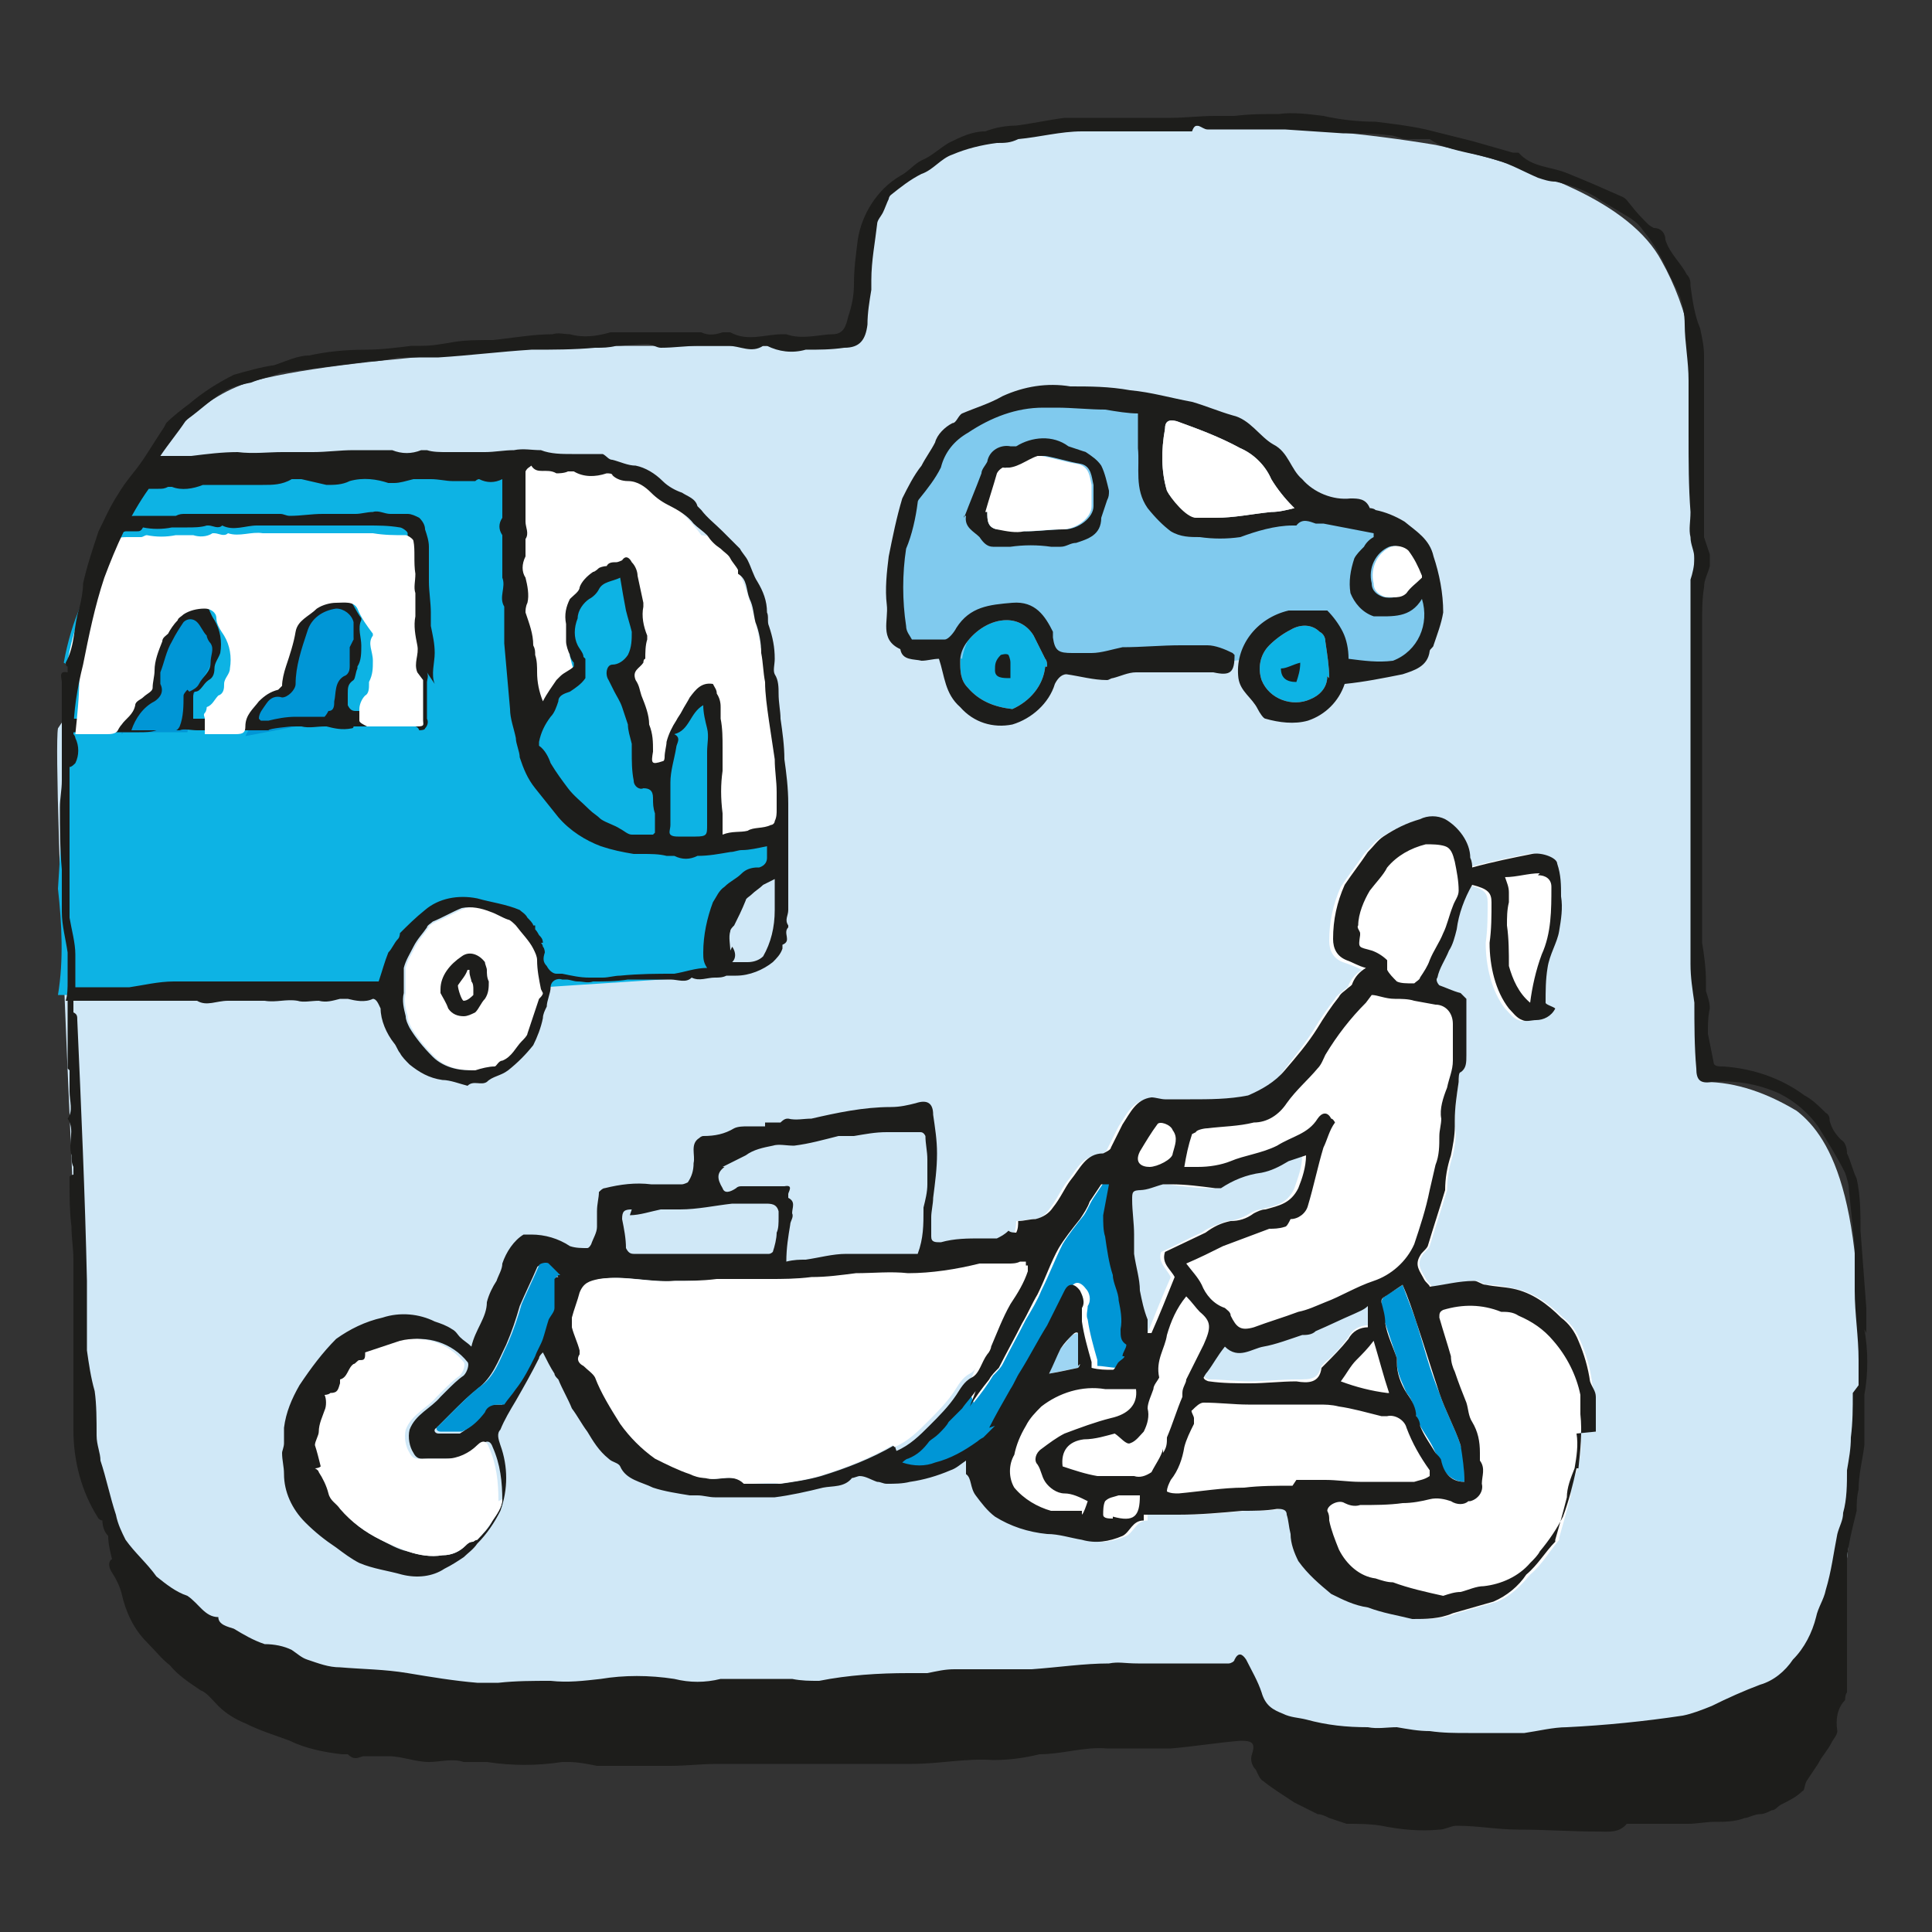 <?xml version="1.0" encoding="UTF-8"?>
<svg id="Ebene_1" xmlns="http://www.w3.org/2000/svg" version="1.1" viewBox="0 0 100 100">
  <rect x="0" y="0" width="100" height="100" fill="#333333" stroke="none"/>
  <!-- Generator: Adobe Illustrator 29.3.1, SVG Export Plug-In . SVG Version: 2.1.0 Build 151)  -->
  <defs>
    <style>
      .st0 {
        fill: #80caee;
      }

      .st1 {
        fill: #1d1d1b;
      }

      .st2 {
        fill: #0096d6;
      }

      .st3 {
        fill: #fff;
      }

      .st4 {
        fill: #0db3e4;
      }

      .st5 {
        fill: #9ed5f3;
      }

      .st6 {
        fill: #d0e8f7;
      }
    </style>
  </defs>
  <g id="Gruppe_235">
    <path id="Pfad_362" class="st6" d="M3.2,37.4c.3-1.8,1.6-8.2,1.6-8.2,0,0,3-8.1,8.4-9.5s18.1-1.8,18.1-1.8h11.7l1.6-.6v-4s.2-5.3,7.8-6.2c7.3-.9,14.7-.8,21.9.4,5.2,1.1,10.1,3,11.7,6,1.4,2.5,2,5.4,1.7,8.3,0,3.9,0,9.1,0,9.1v17.9l.5,7.2c1.7,0,3.3.6,4.8,1.5,1.8,1.4,3.8,4.8,3.1,16.8s-1.9,16.4-5.4,17-21.9,1-25.1-1.9-42.8,1.3-49.6-1.2c-6.7-2.6-11.3-8.8-11.6-13.8s-1.7-35-1.4-36.7"/>
    <path id="Pfad_363" class="st3" d="M28,51.7c-.2.6-.4,1.2-.6,1.8,0,.1-.2.3-.3.4-.3.3-.5.8-1,1-.2,0-.3.3-.4.3-.3,0-.7.1-1,.2-.4,0-.7,0-1.1-.1-.4-.1-.8-.3-1.1-.6-.5-.5-.9-1-1.2-1.5-.1-.2-.2-.4-.2-.6-.1-.4-.2-.8-.1-1.2,0-.4,0-.8,0-1.3.1-.4.3-.7.5-1.1.2-.4.5-.7.7-1,0-.1.2-.2.4-.3.5-.2,1-.5,1.5-.7.5-.1,1,0,1.5.2.3.1.6.3,1,.4.1,0,.3.2.4.3.3.4.7.8.9,1.2.1.2.2.4.2.6,0,.5.1,1,.2,1.5,0,.1-.1.2-.2.3"/>
    <path id="Pfad_364" class="st5" d="M21.3,27.3l-8.6.2h-6.8c-.3,1.1-.6,2-.8,3,0,.4-.4.7-.8.8-.4.9-.7,1.9-.9,3,.4.2.6.6.6,1,0,.9-.1,1.9-.2,2.8h.4s18.5-.2,18.5-.2l-1.2-10.5h0Z"/>
    <path id="Pfad_365" class="st4" d="M40.5,44.3c-.6-.4.7-11.2-3.5-15.5s-5.4-4.6-5.4-4.6l-20,.7-4.8-.2c-.6,1.9-1.3,3.9-1.8,5.8-.1.4-.4.7-.8.8-.4.9-.7,1.9-.9,3,.4.2.6.6.6,1-.3,3.6-.7,7.2-.9,10.7.2,1.8.3,3.7,0,5.5h17.2s.2-3.2,2.4-4.1,2.7-.8,4.1,0,1.4,3.7,1.4,3.7l9.2-.6-.4-2.2c.4-.7.8-1.4,1.2-2,.5-.6,2.6-1.1,2-1.5l.2-.4h0Z"/>
    <path id="Pfad_366" class="st3" d="M26.5,24.2l.4,12.3,1,.7,1.8-2.5c-.3-.9-.4-1.9-.3-2.9.4-1.2,2.6-2.4,2.6-2.4l.6,2.1.3,1.9-.9,1.3,1.3,5.2.9.4.7-2.6,1.8-1.8.4,7.6,3.3-.7s-.5-15-4.1-15.1c-1.6-2.2-4.1-3.5-6.8-3.6h-3.1c0,0,0,0,0,0Z"/>
    <path id="Pfad_367" class="st2" d="M6.4,37.9l1.6-2.5s0-3.7.9-3.6c.6,0,1.2,0,1.8-.1l.6,2-1.3,2.3-.3,1.9h-3.4c0,0,0,.1,0,.1Z"/>
    <path id="Pfad_368" class="st2" d="M12.7,38.1l1-1.9.7-.6.7-2.1s1.6-2.4,2.3-2.3,1,1.2,1,1.2l-.7,4.7-.8.2-4.2.8h0Z"/>
    <path id="Pfad_369" class="st1" d="M22.5,35.4c-.2-.5,0-1.1,0-1.6,0-.5-.1-.9-.2-1.4,0-.2,0-.5,0-.7,0-.5-.1-1.1-.1-1.6s0-1,0-1.5,0-.2,0-.3c0-.3-.1-.6-.2-.9,0-.2-.1-.4-.3-.6-.2-.1-.4-.2-.6-.2-.3,0-.6,0-.9,0-.3,0-.6-.2-.9-.1-.3,0-.6.1-.9.1-.6,0-1.1,0-1.7,0s-1.1.1-1.7.1c-.2,0-.3-.1-.5-.1-.6,0-1.2,0-1.8,0s-1.1,0-1.7,0h-1.4c-.2,0-.3,0-.5.1-.1,0-.2,0-.3,0-.2,0-.4,0-.6,0-.3,0-.7,0-1,0-.3,0-.7,0-1,.1-.1,0-.2,0-.3,0,0,.3-.1.5-.2.8.3,0,.5,0,.8-.1.2,0,.4,0,.6,0,.1,0,.2,0,.3-.2.5.1,1,.1,1.5,0,.3,0,.6,0,.8,0,.3,0,.7,0,1-.1h.1c.2,0,.5.2.7,0,.6.3,1.2,0,1.8,0,.5,0,1,0,1.5,0,.8,0,1.6,0,2.4,0,.4,0,.7,0,1.1,0h.7c.6,0,1.1,0,1.7.1.1,0,.4.2.4.3,0,.6,0,1.2.1,1.7,0,.3,0,.6,0,1,0,.4.1.8,0,1.2,0,.5,0,1,.1,1.5.2.5-.1,1,0,1.4,0,.7,0,1.4,0,2.1,0,.2,0,.4-.3.3-.4,0-.7,0-1.1,0-.1,0-.3,0-.4,0-.4,0-.8,0-1.1,0-.2,0-.3-.1-.4-.3,0-.2,0-.4,0-.6,0-.3,0-.5.3-.7.1-.1.1-.4.2-.6,0,0,0-.1,0-.1.2-.3.2-.7.2-1.1,0-.4-.2-.9,0-1.3,0,0,0,0,0-.1-.3-.4-.5-.9-.8-1.3-.3-.5-.7-.4-1.1-.3-.4,0-.7,0-1,.3-.4.3-.9.6-1.1,1.2-.1.6-.3,1.2-.5,1.8-.1.3-.1.7-.2,1,0,0-.1.2-.2.2-.4,0-.8.3-1,.6-.3.4-.8.7-.7,1.3,0,.3-.2.4-.5.4h-1.1c-.2,0-.4,0-.5,0,0-.3,0-.6,0-.8,0-.1,0-.2,0-.3,0-.1,0-.3.1-.3.3,0,.4-.4.7-.6.2-.1.3-.3.3-.6,0-.3.2-.5.3-.8.1-.6,0-1.2-.3-1.7-.2-.3-.3-.6-.4-.9,0-.3-.3-.4-.6-.5-.4,0-.8,0-1.1.3-.1,0-.3.2-.3.3-.2.2-.3.5-.5.7-.1.1-.2.3-.3.4-.2.5-.4,1-.4,1.5,0,.3,0,.6-.1.9,0,.2-.3.3-.5.5s-.4.3-.4.4c-.1.4-.5.6-.7,1,0,.1-.1.2-.2.3-.2.2-.4.2-.6.2-.4,0-.8,0-1.2,0h-.4v.7c.3,0,.6,0,.9,0,.2,0,.5,0,.7,0,.4,0,.8,0,1.2,0,0,0,.2,0,.2,0,.3,0,.5,0,.8,0,.3,0,.6,0,.9-.1.1,0,.3,0,.5,0,.2,0,.5,0,.7,0,.2-.1.6,0,.9,0h1c.2,0,.4,0,.6,0h2.1c0-.1,1.2-.2,1.2-.2,0,0,.1,0,.2,0s.2,0,.3,0c.4.1.8,0,1.2,0h.1c.4.1.8.2,1.3.1,0,0,.1,0,.1-.1.2,0,.4,0,.5,0,.4,0,.7,0,1.1,0,.3,0,.7,0,1.1,0,.3,0,.6-.1.7.2,0,0,.3,0,.3-.1.1-.1.2-.3.1-.5,0-.6,0-1.3,0-1.9,0-.1.1-.3,0-.5M9.7,35.7s-.2.2-.2.3c0,.5,0,1.1-.2,1.6,0,0-.1.2-.2.2-.8,0-1.5,0-2.3,0,.2-.6.6-1.2,1.2-1.5.3-.2.5-.5.3-.9,0-.2,0-.4,0-.6.2-.5.3-1.1.6-1.6.2-.4.4-.7.6-1,.2-.2.5-.2.7,0,.2.2.3.5.5.7,0,.1.1.3.2.4.2.3,0,.6,0,1,0,.5-.4.7-.6,1.1-.1.2-.3.3-.5.4M18.1,33.5c0,.3,0,.6,0,.9,0,.2,0,.5-.3.6-.5.3-.4.9-.5,1.3,0,.2,0,.5-.3.5,0,0-.1.2-.2.3,0,0,0,0,0,0-.5,0-1,0-1.5,0s-1,.1-1.4.2h-.4s-.1-.1-.1-.1c0-.3.2-.5.4-.8.2-.3.5-.4.8-.3.3,0,.7-.4.7-.7,0-.9.3-1.8.6-2.7.2-.7.8-1.1,1.5-1.2.4,0,.8.3.9.7,0,.3,0,.6,0,.9"/>
    <path id="Pfad_370" class="st1" d="M22.8,51.2c0-.7.5-1.3,1.1-1.7.4-.3.9-.1,1.2.3,0,.1.1.3.1.4,0,.2,0,.4.1.6,0,.3,0,.6-.2.9-.2.2-.3.5-.5.7-.2.1-.4.2-.6.2-.3,0-.6-.1-.8-.4-.1-.3-.3-.6-.4-.8M24.3,50.2h-.1c-.1.3-.3.5-.5.8,0,.2.2.8.3.8.2,0,.4-.2.5-.3,0,0,0-.2,0-.3,0-.1,0-.3-.1-.4,0-.1-.1-.3-.1-.5"/>
    <path id="Pfad_371" class="st3" d="M21.6,34.8c-.2-.5.1-.9,0-1.4-.1-.5-.2-1-.1-1.5,0-.4,0-.8,0-1.2-.1-.3,0-.6,0-1-.1-.6,0-1.2-.1-1.7,0-.1-.3-.3-.4-.3-.6,0-1.1,0-1.7-.1h-.7c-.4,0-.7,0-1.1,0-.8,0-1.6,0-2.4,0-.5,0-1,0-1.5,0-.6-.1-1.2.2-1.8,0-.2.2-.5,0-.7,0h-.1c-.3.2-.7.2-1,.1-.3,0-.6,0-.9,0-.5.1-1,.1-1.5,0-.1,0-.2.1-.3.1-.2,0-.4,0-.6,0-.3,0-.5,0-.8.1-.3.8-.5,1.6-.7,2.5-.1.4-.4.7-.8.8-.4.9-.7,1.9-.9,3,.4.2.6.6.6,1,0,.9-.1,1.8-.2,2.8h.4c.4,0,.8,0,1.2,0,.2,0,.5,0,.6-.2,0,0,.1-.2.2-.3.2-.3.6-.5.7-1,0-.2.3-.3.4-.4.2-.2.5-.3.5-.5,0-.3.1-.6.1-.9,0-.5.2-1,.4-1.5,0-.2.2-.3.3-.4.1-.2.3-.5.5-.7,0-.1.2-.2.3-.3.3-.2.7-.3,1.1-.3.3,0,.6.2.6.5,0,.3.2.6.4.9.3.5.4,1.1.3,1.7,0,.3-.3.5-.3.8,0,.2,0,.5-.3.6-.2.2-.3.5-.6.6,0,0,0,.2-.1.3s0,.2,0,.3c0,.3,0,.5,0,.8.2,0,.4,0,.5,0h1.1c.4,0,.5-.1.5-.4,0-.6.4-.9.7-1.3.3-.3.6-.5,1-.6,0,0,.1-.1.2-.2,0-.3.1-.7.2-1,.2-.6.4-1.2.5-1.8.1-.6.7-.8,1.1-1.2.3-.2.7-.3,1-.3.4,0,.9-.1,1.1.3.2.5.5.9.8,1.3,0,0,0,0,0,.1-.3.4,0,.8,0,1.3,0,.4,0,.7-.2,1.1,0,0,0,0,0,.1,0,.2,0,.5-.2.6-.2.2-.3.5-.3.7,0,.2,0,.4,0,.6,0,.1.2.2.4.3.4,0,.8,0,1.1,0,.1,0,.3,0,.4,0,.4,0,.7,0,1.1,0,.4,0,.3-.1.3-.3,0-.7,0-1.4,0-2.1"/>
    <path id="Pfad_372" class="st4" d="M68.8,35.1c0-.6-.1-1.2-.2-1.9,0-.2-.1-.4-.3-.5-.4-.4-1-.4-1.5-.1-.4.2-.8.5-1.1.8-.5.5-.6,1.2-.4,1.8.4,1,1.6,1.4,2.5,1,.5-.2.9-.6.9-1.2"/>
    <path id="Pfad_373" class="st4" d="M54.2,34.5c0-.1,0-.3-.1-.4-.2-.4-.4-.8-.6-1.2-.3-.5-.8-.8-1.4-.8-.8,0-1.6.5-2.1,1.2-.2.3-.3.6-.3.9,0,.5,0,1,.4,1.4.6.7,1.4,1,2.3,1.1.9-.4,1.6-1.2,1.7-2.2"/>
    <path id="Pfad_374" class="st0" d="M59.6,21.6s-5.7-2.5-8.5-.5c-2,1.7-3.5,3.8-4.5,6.2v5.8l3.2,1s.3-2.4,2.4-2.1,3.1,2.9,3.1,2.9c0,0,10.3-.7,9.5-.9s.9-1.6,2.6-1.7,2.2,2.4,2.2,2.4c1.2.3,2.5.2,3.7-.2,1.5-1.6,1.6-4.1.3-5.9-1.2-1.2-2.7-2-4.4-2.3h-1.8c0-.1-3.3,1.4-4.9.9s-1.9-.6-2.2-2-.7-3.7-.7-3.7"/>
    <path id="Pfad_375" class="st1" d="M73.5,29.8c-.2-.5-.4-.9-.7-1.3-.2-.2-.6-.3-.9-.2-.7.3-1.1,1.1-.9,1.9,0,.4.3.6.6.7.4.1.8,0,1.1-.2.2-.3.5-.5.8-.8M68.8,35.1c0-.6-.1-1.2-.2-1.9,0-.2-.1-.4-.3-.5-.4-.4-1-.4-1.5-.1-.4.2-.8.5-1.1.8-.5.5-.6,1.2-.4,1.8.4,1,1.6,1.4,2.5,1,.5-.2.9-.6.9-1.2M54.2,34.5c0-.1,0-.3-.1-.4-.2-.4-.4-.8-.6-1.2-.3-.5-.8-.8-1.4-.8-.8,0-1.6.5-2.1,1.2-.2.3-.3.6-.3.9,0,.5,0,1,.4,1.4.6.7,1.4,1,2.3,1.1.9-.4,1.6-1.2,1.7-2.2M66.9,26.2c-.4-.4-.8-.9-1.1-1.4-.3-.7-.9-1.3-1.6-1.6-1.1-.6-2.2-1-3.3-1.4-.4-.1-.6,0-.6.4-.2,1.1-.2,2.2.1,3.2.2.4,1,1.3,1.5,1.4.3,0,.7,0,1,0,1,0,1.9-.2,2.9-.3.4,0,.8-.1,1.2-.2M63.9,33.9c0,.9-.2,1.1-1.1.9-.7,0-1.4,0-2.1,0-.6,0-1.2,0-1.9,0-.4,0-.8.2-1.2.3-.1,0-.2.1-.3.1-.7,0-1.4-.2-2.1-.3-.3,0-.5.3-.6.5-.3,1-1.2,1.8-2.2,2.1-1,.2-2-.1-2.7-.9-.8-.7-.8-1.6-1.1-2.5-.3,0-.6.1-.9.1-.4-.1-1,0-1.1-.6-1.1-.5-.6-1.5-.7-2.3-.1-.8,0-1.7.1-2.5.2-1,.4-2,.7-3,.3-.6.6-1.2,1-1.7.2-.4.5-.8.7-1.2.1-.4.5-.8.9-1,.2,0,.3-.4.5-.5.7-.3,1.4-.5,2.1-.9,1.1-.5,2.3-.7,3.5-.5,1,0,2,0,3.1.2,1.1.1,2.1.4,3.2.6.7.2,1.4.5,2.1.7.9.2,1.4,1.1,2.1,1.5.8.4.9,1.3,1.5,1.8.6.7,1.6,1.1,2.5,1,.4,0,.8,0,1,.5,0,0,.2,0,.3.1.5.1,1,.3,1.5.6.6.5,1.3.9,1.5,1.8.3.9.5,1.9.5,2.9-.1.6-.3,1.1-.5,1.7,0,.1-.2.2-.2.3-.1.8-.8,1-1.4,1.2-1,.2-2,.4-3,.5-.3.9-1,1.6-1.9,1.9-.7.2-1.5.1-2.2-.1-.1,0-.3-.3-.4-.5-.3-.6-.9-.9-1-1.6-.2-1.6.9-3.1,2.6-3.5.6,0,1.3,0,1.9,0,0,0,0,0,.1,0,.3.3.6.7.8,1.1.2.4.3.9.3,1.4.8.1,1.5.2,2.3.1,1.3-.5,1.9-1.9,1.5-3.2-.6,1-1.5.9-2.5.9-.6-.2-1-.7-1.2-1.2-.1-.6,0-1.2.2-1.8.1-.2.3-.4.5-.6.1-.2.3-.4.5-.5v-.2l-2.6-.5c-.1,0-.3,0-.4,0-.3-.1-.7-.3-1,.1,0,0-.1,0-.2,0-.9,0-1.9.3-2.7.6-.7.1-1.4.1-2.1,0-.5,0-1,0-1.5-.3-.4-.3-.8-.7-1.2-1.2-.7-1-.4-2.1-.5-3.1,0-.6,0-1.3,0-1.8-.5,0-1.1-.1-1.7-.2-.8,0-1.7-.1-2.5-.1-.2,0-.5,0-.7,0-1.4,0-2.7.5-3.9,1.3-.7.4-1.2,1-1.4,1.8-.3.6-.7,1.1-1.1,1.6,0,0-.1.1-.1.2-.1.8-.3,1.7-.6,2.4-.2,1.3-.2,2.7,0,4,0,.3.2.5.3.7.6,0,1.1,0,1.7,0,.2,0,.5-.4.6-.6.7-1.1,1.7-1.2,2.9-1.3s1.7.7,2.1,1.5c0,0,0,.2,0,.3.1.7.3.8,1,.8.3,0,.7,0,1,0,.5,0,1.1-.2,1.6-.3,1,0,2-.1,3-.1.5,0,.9,0,1.4,0,.4,0,.9.2,1.3.4"/>
    <path id="Pfad_376" class="st1" d="M51.1,26.5c0,.4,0,.8.5.9.5,0,1,.1,1.5.1.7,0,1.3-.1,2-.1s1.5-.6,1.5-1.2c0-.4,0-.7,0-1.1-.1-.4-.1-1-.7-1.1s-1.2-.3-1.8-.4c0,0-.1,0-.2,0-.6.2-1.1.7-1.8.6,0,0-.2.1-.3.3-.2.7-.4,1.3-.6,2M49.9,26.8c.3-.8.6-1.5.9-2.3,0-.2.2-.4.3-.6.1-.6.7-.9,1.2-.8,0,0,0,0,0,0,0,0,.2,0,.3,0,.8-.5,1.9-.6,2.7,0,.3.1.6.2.9.3.3.2.6.4.8.7.2.4.3.9.4,1.3,0,.2,0,.3-.1.5-.1.3-.2.6-.3.9,0,.9-.7,1.1-1.3,1.3-.3,0-.5.2-.8.2-.2,0-.3,0-.5,0-.7-.1-1.4-.1-2.1,0-.3,0-.6,0-.9,0-.3,0-.5-.2-.7-.5-.3-.3-.8-.5-.7-1.1,0,0,0,0-.1,0"/>
    <path id="Pfad_377" class="st1" d="M52.3,35.1c-.4,0-.8,0-.8-.4,0-.3,0-.5.3-.8,0,0,.3-.1.4,0,0,0,.1.2.1.4,0,.3,0,.6,0,.9"/>
    <path id="Pfad_378" class="st1" d="M66.3,34.6c.3,0,.6-.2,1-.3,0,.4-.1.7-.2,1-.5,0-.8-.2-.8-.7"/>
    <path id="Pfad_379" class="st3" d="M51.1,26.5c0,.4,0,.8.5.9.5.1,1,.2,1.4.1.7,0,1.3-.1,2-.1s1.5-.6,1.5-1.2c0-.4,0-.7,0-1.1-.1-.4-.1-1-.8-1.1-.6-.1-1.2-.3-1.8-.4,0,0-.1,0-.2,0-.6.2-1.1.7-1.8.6,0,0-.2.1-.3.3-.2.7-.4,1.3-.6,2"/>
    <path id="Pfad_380" class="st3" d="M66.9,26.2c-.4-.4-.8-.9-1.1-1.4-.3-.7-.9-1.3-1.6-1.6-1.1-.6-2.2-1-3.3-1.4-.4-.1-.6,0-.6.4-.2,1.1-.2,2.2.1,3.2.2.4,1,1.4,1.5,1.4.3,0,.7,0,1,0,1,0,1.9-.2,2.9-.3.4,0,.8-.1,1.2-.2"/>
    <path id="Pfad_381" class="st3" d="M73.6,29.8c-.2-.5-.4-.9-.7-1.3-.2-.2-.6-.3-.9-.2-.7.3-1.1,1.1-.9,1.9,0,.4.3.6.6.7.4,0,.8.1,1.1-.2.2-.3.5-.5.8-.8"/>
    <path id="Pfad_382" class="st3" d="M82.6,74.1v-1.1c0-.2,0-.5,0-.7s-.2-.5-.2-.8c-.1-.7-.3-1.4-.6-2.1-.2-.5-.5-.9-.9-1.2-.7-.7-1.5-1.3-2.5-1.5-.5-.1-.9-.2-1.4-.2-.2,0-.4-.2-.6-.2-.8,0-1.5.2-2.3.3,0-.1-.2-.2-.3-.4-.2-.4-.5-.7-.2-1.2.1-.2.3-.3.4-.5.3-1,.6-1.9.9-2.9,0-.6.1-1.2.3-1.8.1-.5.2-1,.1-1.5v-.3c0-.7.1-1.3.2-2,0-.2,0-.5,0-.5.3-.2.3-.5.3-.9,0-.3,0-.5,0-.8,0-.7,0-1.4,0-2.1,0,0-.2-.2-.3-.3-.4-.1-.8-.3-1.1-.4-.1,0-.2-.3-.2-.4.2-.5.4-.9.6-1.4.2-.3.3-.7.4-1.1.1-.8.4-1.6.8-2.3.8.2,1,.4,1,.9,0,.7,0,1.4-.1,2.1,0,1.2.3,2.5,1,3.4.2.2.4.5.7.6.2.1.5,0,.7,0,.4,0,.8-.2,1-.6-.1-.1-.5-.2-.5-.3,0-.6,0-1.2.1-1.8.1-.7.5-1.3.6-1.9.1-.6.2-1.2.1-1.8,0-.6,0-1.1-.2-1.7,0-.3-.8-.6-1.3-.5-1,.2-2,.4-3.1.7,0-.1,0-.3-.1-.5,0-.8-.6-1.6-1.3-1.9-.4-.2-.9-.2-1.3,0-.7.2-1.3.5-1.9.9-.3.2-.5.5-.8.8-.4.6-.8,1.1-1.2,1.7-.4.9-.6,1.8-.6,2.8,0,.5.2.9.7,1.1.3.1.6.2,1,.4q-.5.3-.7.8c0,.1-.2.2-.3.3-.1.1-.3.2-.4.4-.4.5-.8,1.1-1.1,1.6-.5.8-1.1,1.5-1.7,2.3-.5.6-1.2,1-1.9,1.2-1,.2-2,.2-3,.2-.2,0-.5,0-.7,0-.2,0-.4,0-.6,0-.2,0-.5-.1-.7-.1-.8.1-1.1.8-1.5,1.4-.2.4-.4.8-.6,1.2,0,.1-.2.2-.4.3-.9,0-1.2.8-1.7,1.4-.3.4-.5.9-.9,1.4-.2.3-.5.5-.8.5-.3,0-.6.1-.9.1,0,.5-.2.9-.3,1.4-.6,2.7-1.4,5.4-2.5,7.9,0,0,.1,0,.1,0,.5.3.7,1,.4,1.5,0,0,0,.2-.1.3,0,0,0,0,0,0,0,.1,0,.3-.1.5v.3c0,.2,0,.5.1.7,0,0,0,.1,0,.2,0,0,0,.2,0,.3,0,0,0,0,0,0,.3.2.2.7.5,1.1.3.4.6.8,1,1.1.8.5,1.7.8,2.7.9.6,0,1.2.2,1.8.3.7.2,1.4.1,2.1-.2.4-.2.5-.8,1.1-.8,0,0,0-.2,0-.3.6,0,1.2,0,1.8,0,1.1,0,2.2-.1,3.3-.2.6,0,1.2,0,1.8-.1.2,0,.5,0,.5.3,0,0,0,0,0,0,.1.3.1.6.2,1,0,.5.2,1,.4,1.4.5.7,1.1,1.2,1.7,1.7.6.3,1.2.6,1.9.7.8.2,1.5.4,2.3.6.7,0,1.4,0,2.1-.3.7-.2,1.4-.4,2.1-.6.7-.3,1.2-.8,1.7-1.4.6-.5,1-1.2,1.5-1.8,0,0,0,0,0-.1.2-.7.4-1.4.6-2.2,0-.5.2-1,.4-1.5.1-.6.2-1.2.1-1.8"/>
    <path id="Pfad_383" class="st6" d="M59.2,69h.2c.4-1,.8-2,1.2-2.9-.2-.4-.7-.8-.5-1.3.7-.3,1.4-.7,2.1-1,.4-.3.8-.4,1.3-.6.4,0,.9-.2,1.2-.4.2-.1.4-.2.6-.2.6-.2,1.3-.2,1.7-1.1.2-.6.4-1.1.4-1.7-.3,0-.6.2-.9.3-.4.2-.9.4-1.4.6-.8,0-1.5.3-2.1.8,0,0-.2,0-.3,0-.8,0-1.5-.1-2.3-.2-.1,0-.2,0-.4,0-.4.2-.8.3-1.2.3-.5,0-.6.1-.5.5,0,.6.1,1.2.1,1.8,0,.3,0,.7,0,1,.1.6.2,1.2.3,1.9,0,.5.2,1,.4,1.5,0,0,0,.2,0,.3,0,.1,0,.3,0,.4"/>
    <path id="Pfad_384" class="st6" d="M63.4,69.6c-.3.5-.6.9-.9,1.3,0,.1-.2.2-.2.3,0,.1.2.2.3.2.7,0,1.4.1,2.1.1s1.6-.1,2.4-.1,1.1,0,1.3-.7c0,0,.1-.1.2-.2.5-.4.9-.9,1.2-1.3.2-.4.6-.6,1-.6,0-.3,0-.6,0-1.1-.3.1-.5.3-.7.4-.6.3-1.3.6-2,.9-.2,0-.5.1-.7.2-.7.2-1.4.4-2,.6s-1.3.8-2,0"/>
    <path id="Pfad_385" class="st5" d="M55.8,69q-.1,0-.3.1c-.2.2-.4.5-.6.7-.2.4-.4.8-.6,1.3.5-.1,1-.2,1.5-.3,0,0,.1-.1.1-.2,0-.4,0-.8,0-1.2v-.5"/>
    <path id="Pfad_386" class="st3" d="M74.7,82.6c.4,0,.7-.1.9-.2.4-.1.8-.2,1.2-.3.9-.2,1.7-.6,2.3-1.2.2-.2.4-.4.5-.6.5-.5.9-1.1,1.2-1.8.3-.8.5-1.7.7-2.5.2-.9.3-1.8.1-2.7,0-.3,0-.7,0-1-.2-1-.7-2-1.4-2.8-.5-.6-1.1-1-1.8-1.3-.3,0-.6-.1-.9-.2-1-.4-2-.4-3-.1-.2.1-.3.2-.2.4.2.7.4,1.3.6,2,0,.3.1.5.2.8.2.5.5,1,.6,1.6,0,.4.2.7.3,1,.3.5.5,1.1.4,1.6,0,.1,0,.3,0,.4.3.4.1.8.1,1.2,0,.4-.2.8-.6.9,0,0,0,0-.1.1-.2.3-.6.3-.9,0,0,0,0,0,0,0-.3-.2-.7-.3-1.1-.1-.5,0-.9.2-1.4.2-.7,0-1.5,0-2.2.1-.3,0-.5,0-.8-.1-.3-.2-.6,0-.8.2,0,0,0,0,0,.2,0,.2,0,.3.1.5.1.5.3,1,.5,1.5.4.8,1.1,1.3,1.9,1.5.3,0,.6.1.9.2.9.2,1.8.5,2.6.7"/>
    <path id="Pfad_387" class="st3" d="M69.4,71.6c.8.2,1.6.5,2.4.7h.1c-.2-1-.5-1.8-.8-2.8-.4.4-.7.7-.9,1s-.5.7-.8,1.1"/>
    <path id="Pfad_388" class="st2" d="M58.5,69.4c-.3-.2-.3-.4-.3-.8,0-.5,0-1-.1-1.5,0-.4-.3-.8-.3-1.3-.1-.7-.3-1.4-.4-2,0-.4-.1-.8-.1-1.1,0-.5.2-1.1.3-1.6-.1,0-.3,0-.4,0-.2.3-.4.6-.6.9s-.3.6-.5.9c-.4.5-.8,1-1.1,1.5-.4.8-.7,1.6-1.1,2.4-.2.5-.5,1-.8,1.5-.4.8-.8,1.5-1.2,2.3-.1.2-.3.4-.5.6-.3.5-.6.9-1,1.4,0,0-.3-.8-.3-.8.6.3-4,3.6-4.3,4.2,0,0,1.1.2,1.1.3,0,0,1.9-.2,1.9-.2,0,.1,1.9-1.3,1.8-1.1v.3c.1-.1.2-.3.3-.4.6-1,1.2-2.1,1.7-3.1.2-.3.3-.6.5-.9.5-.8.9-1.6,1.4-2.4.3-.6.6-1.2.9-1.8.2-.4.5-.4.8,0,.2.2.3.6.1.9,0,.2-.1.5,0,.7.1.7.3,1.4.5,2.1,0,.1,0,.3,0,.3.3,0,.7.1,1.1.1,0,0,.2-.2.3-.4,0-.1.2-.2.3-.3,0,0,0,0-.1,0,0-.2.1-.4.2-.6"/>
    <path id="Pfad_389" class="st2" d="M72.6,66.5c-.4.3-.7.4-.9.6-.1,0-.2.2-.2.3,0,.4,0,.7.2,1.1.2.6.4,1.2.6,1.8,0,0,0,.1,0,.2,0,.6.3,1.1.5,1.6.3.3.4.8.5,1.2,0,.2.1.3.2.5.3.5.6.9.8,1.4.1.1.2.3.3.4,0,.6.6,1.1,1.2,1.1,0-.6,0-1.3-.2-1.9-.3-.9-.8-1.8-1.1-2.7-.5-1.2-.8-2.4-1.2-3.7-.2-.6-.5-1.3-.7-1.9"/>
    <path id="Pfad_390" class="st3" d="M52.9,64.5c0,0,0,.1,0,.1-.4,1.8-.9,3.5-1.5,5.3l.3-.6c.3-.4.3-.8.6-1.2.7-1.1,1.3-2.3,1.7-3.6-.4,0-.8,0-1.1,0"/>
    <path id="Pfad_391" class="st1" d="M82.6,74.1v-1.1c0-.2,0-.5,0-.7,0-.3-.2-.5-.3-.8-.1-.7-.3-1.4-.6-2.1-.2-.5-.5-.9-.9-1.2-.7-.7-1.5-1.3-2.5-1.5-.5-.1-.9-.1-1.4-.2-.2,0-.4-.2-.6-.2-.8,0-1.5.2-2.3.3,0-.1-.2-.2-.3-.4-.2-.4-.5-.7-.2-1.2.1-.2.3-.3.4-.5.3-1,.6-1.9.9-2.9,0-.6.1-1.2.3-1.8.1-.5.2-1,.2-1.5v-.3c0-.7.1-1.3.2-2,0-.2,0-.5.1-.5.3-.2.3-.5.3-.9,0-.3,0-.5,0-.8,0-.7,0-1.4,0-2.1,0,0-.2-.2-.3-.3-.4-.1-.8-.3-1.1-.4-.1-.1-.2-.3-.1-.4.1-.5.4-.9.6-1.4.2-.3.3-.7.4-1.1.1-.8.4-1.6.8-2.3.8.2,1,.4,1,.9,0,.7,0,1.4-.1,2.1,0,1.2.3,2.5,1,3.4.2.2.4.5.7.6.2.1.5,0,.7,0,.4,0,.8-.2,1-.6-.1-.1-.5-.2-.5-.3,0-.6,0-1.2.1-1.8.1-.7.5-1.3.6-1.9.1-.6.2-1.2.1-1.8,0-.6,0-1.1-.2-1.7,0-.3-.8-.6-1.3-.5-1,.2-2,.4-3.1.7,0-.1,0-.3-.1-.5,0-.8-.6-1.6-1.3-2-.4-.2-.9-.2-1.3,0-.7.2-1.3.5-1.9.9-.3.2-.5.5-.8.8-.4.6-.8,1.1-1.2,1.7-.4.9-.6,1.8-.6,2.8,0,.5.2.9.7,1.1.3.1.6.3,1,.4q-.5.3-.7.8c0,.1-.2.2-.3.3-.1.1-.3.2-.4.4-.4.5-.8,1.1-1.1,1.6-.5.8-1.1,1.5-1.7,2.2-.5.6-1.2,1-1.9,1.3-1,.2-2,.2-3,.2-.2,0-.5,0-.7,0-.2,0-.4,0-.6,0-.2,0-.5-.1-.7-.1-.8.1-1.1.8-1.5,1.4-.2.4-.4.8-.6,1.2,0,.1-.2.2-.4.3-.9,0-1.2.8-1.7,1.4-.3.4-.5.9-.9,1.4-.2.3-.5.5-.9.6-.3,0-.6.1-.9.1,0,.2,0,.4-.1.6-.1,0-.3,0-.4-.1-.2.2-.4.3-.6.4-.3,0-.5,0-.8,0-.7,0-1.4,0-2.1.2-.3,0-.5,0-.5-.3,0-.3,0-.7,0-1,0-.3.1-.7.1-1,.1-.8.2-1.5.2-2.3,0-.7-.1-1.3-.2-2,0-.6-.3-.8-.9-.6-.4.1-.8.2-1.3.2-1.4,0-2.8.3-4.1.6-.4,0-.8.1-1.2,0-.1,0-.2,0-.4.2h-.8v.2c-.1,0-.3,0-.4,0-.2,0-.4,0-.5,0-.2,0-.5,0-.7.1-.5.3-1,.4-1.6.4,0,0-.1,0-.2.1-.5.3-.2.9-.3,1.3,0,.4-.1.7-.3,1,0,0-.2.1-.3.1h-.8c-.3,0-.6,0-.8,0-.8-.1-1.6,0-2.4.2-.1,0-.2.1-.3.2,0,.3-.1.6-.1,1,0,.3,0,.5,0,.8,0,.3-.2.6-.3.9,0,0-.1.2-.2.2-.3,0-.6,0-.9-.1-.6-.4-1.3-.6-2-.6-.1,0-.3,0-.4,0-.5.3-.9.9-1.1,1.5,0,.3-.2.6-.3.9-.2.3-.4.7-.5,1.1,0,.8-.6,1.4-.8,2.3-.2-.2-.4-.3-.6-.5-.1-.1-.2-.3-.4-.4-.3-.2-.6-.3-.9-.4-.8-.4-1.8-.5-2.7-.2-.9.2-1.7.6-2.4,1.1-.7.7-1.3,1.5-1.9,2.4-.4.7-.7,1.4-.8,2.2,0,.3,0,.6,0,.8,0,.2-.1.4-.1.5,0,.4.1.7.1,1.1,0,.9.4,1.8,1.1,2.5.5.5,1,.9,1.6,1.3.4.3.8.6,1.2.8.7.3,1.5.4,2.2.6.8.2,1.6.1,2.2-.3.4-.2.7-.4,1-.6.2-.2.5-.4.7-.7.5-.5.9-1.1,1.2-1.7.4-1.1.4-2.3,0-3.4-.1-.3-.2-.6,0-.8.2-.5.5-1,.8-1.5.4-.7.8-1.4,1.2-2.2,0-.1.1-.2.2-.3.2.4.4.8.6,1.1,0,.1.1.2.2.3.2.5.5,1,.7,1.5.3.4.5.8.8,1.2.3.5.6,1,1.1,1.4.2.2.5.2.6.4.3.7,1.1.8,1.7,1.1.6.2,1.3.3,1.9.4.1,0,.3,0,.4,0,.3,0,.6.1.9.1.3,0,.6,0,.9,0,.4,0,.8,0,1.1,0,.4,0,.7,0,1.1,0,.8-.1,1.7-.3,2.5-.5.5-.1,1.1,0,1.5-.5.1,0,.3-.1.4-.1.3,0,.6.2.9.3.2,0,.3.1.5.1.4,0,.8,0,1.2-.1.7-.1,1.4-.3,2.1-.6.3-.1.5-.3.8-.5,0,0,0,.1,0,.2,0,0,0,.1,0,.2,0,0,0,.2,0,.3,0,0,0,0,0,0,.3.2.2.7.5,1.1.3.4.6.8,1,1.1.8.5,1.7.8,2.7.9.6,0,1.2.2,1.8.3.7.2,1.4.1,2.1-.2.4-.2.5-.8,1.1-.8,0,0,0-.2,0-.3.6,0,1.2,0,1.8,0,1.1,0,2.2-.1,3.3-.2.6,0,1.2,0,1.8-.1.2,0,.5,0,.5.3,0,0,0,0,0,0,.1.3.1.6.2,1,0,.5.2,1,.4,1.4.5.7,1.1,1.2,1.7,1.7.6.3,1.2.6,1.9.7.8.3,1.5.4,2.3.6.7,0,1.4,0,2.1-.3.7-.2,1.4-.4,2.1-.6.7-.3,1.3-.8,1.7-1.4.6-.5,1-1.2,1.5-1.7,0,0,0,0,0-.1.2-.7.4-1.4.6-2.2,0-.5.2-1,.4-1.5.1-.6.2-1.2.1-1.8M79.6,45.3c.4,0,.7.2.7.6,0,0,0,0,0,0,0,1.2,0,2.4-.5,3.5-.3.8-.5,1.7-.6,2.5-.6-.5-.9-1.2-1.1-1.9,0-.7,0-1.4-.1-2.1,0-.4,0-.8.1-1.2,0-.2,0-.3,0-.5,0-.3-.1-.5-.2-.8.6,0,1.2-.2,1.8-.2M26,77.6c0,.4-.3.8-.5,1.1-.2.4-.5.7-.8,1,0,0-.1,0-.2.1-.2,0-.3.1-.4.2-.3.3-.7.5-1.2.5-.6.1-1.2,0-1.8-.2-.5-.1-1-.4-1.4-.6-.8-.4-1.5-.9-2-1.6-.2-.3-.5-.4-.6-.8-.1-.4-.3-.8-.5-1.1,0,0,0-.1-.1-.2,0,0,.2,0,.3-.1-.1-.4-.2-.8-.3-1.1,0-.2.2-.5.2-.7,0-.4.2-.8.3-1.1.1-.2.1-.6,0-.8,0,0,.2,0,.3-.1.4,0,.4-.2.5-.5,0,0,0-.2,0-.2.4-.1.4-.6.7-.8.1,0,.2-.2.3-.2.2,0,.3,0,.3-.3s0-.1,0-.1c.6-.2,1.2-.4,1.8-.6,1.2-.3,2.5.1,3.3,1.1.1.1,0,.5-.2.7-.3.2-.6.5-.9.8,0,0-.2.2-.3.3-.5.6-1.3.9-1.6,1.7-.1.4,0,.9.2,1.2.2.4.5.3.8.3.4,0,.8,0,1.1,0,.6,0,1.2-.3,1.6-.7.3-.3.5-.2.6.1.4.9.5,1.8.5,2.8M28.6,66.2c0,.5,0,1,0,1.5,0,.2-.2.4-.3.6-.1.3-.2.7-.3,1-.1.3-.3.6-.4.9-.3.6-.6,1.2-1,1.7-.2.3-.4.5-.6.8,0,0-.2,0-.3,0-.3,0-.6.1-.7.4-.3.4-.7.8-1.2,1.1-.4,0-.7,0-1.1,0-.2,0-.3-.2-.1-.3.3-.3.5-.5.8-.8.4-.4.8-.8,1.3-1.2.8-.6,1.1-1.5,1.5-2.3.3-.7.5-1.3.7-2,.3-.7.6-1.3.9-2,0-.1.4-.2.5-.1.2.2.4.4.6.6h-.1M74.5,72.1c.3.9.8,1.8,1.1,2.7.1.6.2,1.3.2,1.9-.8,0-1.1-.6-1.2-1.1,0-.1-.2-.3-.3-.4-.3-.5-.6-.9-.8-1.4,0-.2-.1-.4-.2-.5,0-.4-.2-.8-.5-1.2-.3-.5-.5-1-.5-1.6,0,0,0-.1,0-.2-.2-.6-.5-1.2-.6-1.8,0-.4-.1-.7-.2-1.1,0-.1,0-.2.2-.3.3-.2.6-.4.9-.6.3.7.5,1.3.7,1.9.4,1.2.8,2.5,1.2,3.7M70.2,70.4c.3-.3.6-.6.9-1,.3,1,.5,1.8.8,2.7h-.1c-.8-.1-1.6-.3-2.4-.6.3-.4.5-.8.8-1.1M68.6,70.6s-.1.1-.2.2c-.1.8-.7.8-1.3.7-.8,0-1.6.1-2.4.1-.7,0-1.4,0-2.1-.1-.1,0-.3-.1-.3-.2,0,0,.1-.2.2-.3.3-.4.5-.8.9-1.3.7.7,1.4.1,2,0s1.4-.4,2-.6c.2,0,.5,0,.7-.2.7-.3,1.3-.6,2-.9.2-.1.5-.2.7-.4,0,.4,0,.7,0,1.1-.4,0-.8.2-1,.6-.4.5-.8.9-1.2,1.3M70.4,48.3c0-.1-.2-.3-.1-.4,0-.6.3-1.3.6-1.8.3-.4.7-.8.9-1.2.5-.6,1.2-1,2-1.2.3,0,.7,0,1,.1.3.1.4.4.5.8.1.5.2,1,.2,1.5,0,.3-.2.5-.3.8-.2.5-.3,1-.5,1.4-.2.5-.5.9-.7,1.4-.1.3-.3.6-.5.9,0,.1-.2.2-.3.3-.4,0-.7,0-.9-.1-.2-.2-.4-.4-.5-.6,0-.1,0-.4,0-.5-.2-.2-.5-.4-.8-.5-.7-.2-.7-.1-.6-.8M61.9,58.6c0-.1.4-.2.6-.2.8-.1,1.6-.1,2.4-.3.7,0,1.3-.4,1.7-1,.5-.7,1.1-1.2,1.6-1.8.2-.2.3-.5.4-.7.6-1,1.3-1.9,2.1-2.7l.3-.4c.3,0,.7.2,1.2.2.3,0,.7,0,1,.1l1.1.2c.5,0,.9.4.9,1,0,0,0,0,0,.1,0,.6,0,1.2,0,1.8,0,.5-.2.9-.3,1.4-.2.5-.4,1.1-.3,1.6,0,.3-.1.6-.1.9,0,.5,0,1-.2,1.5-.1.4-.2.9-.3,1.3-.2,1-.5,1.9-.8,2.8-.4.9-1.2,1.6-2.1,1.9-.9.3-1.7.8-2.5,1.1-.5.2-.9.4-1.4.5-.8.3-1.5.5-2.3.8-.7.2-.9,0-1.2-.6,0-.2-.2-.3-.3-.4-.6-.2-1-.7-1.2-1.2-.2-.4-.5-.7-.8-1.1.7-.3,1.3-.6,1.9-.9.8-.3,1.6-.6,2.4-.9.2,0,.5,0,.8-.1.1,0,.2-.2.3-.4.4,0,.8-.3.9-.7.3-1,.5-2,.8-3,.2-.4.3-.9.6-1.3,0,0-.1-.2-.2-.2-.2-.4-.5-.3-.7,0-.5.8-1.3.9-2.1,1.4-.8.4-1.7.5-2.4.8-.5.2-1.1.3-1.7.3-.2,0-.5,0-.7,0,.1-.6.2-1.1.4-1.7M59,59.6c.3-.5.6-1,.9-1.4.1-.2.7,0,.8.3.3.4.1.8,0,1.2,0,.3-.8.7-1.2.7s-.8-.2-.5-.8M59,61.6c.4,0,.8-.2,1.2-.3.1,0,.2,0,.4,0,.8,0,1.5.1,2.3.2,0,0,.2,0,.3,0,.6-.4,1.3-.7,2.1-.8.5-.1.9-.3,1.4-.6.3-.1.6-.2.9-.3,0,.6-.2,1.2-.4,1.7-.4.8-1,.9-1.7,1.1-.2,0-.4.1-.6.2-.4.3-.8.4-1.2.4-.5.1-.9.3-1.3.6l-2.1,1c-.2.6.3.9.5,1.3-.4,1-.8,2-1.2,2.9h-.2c0-.1,0-.3,0-.4v-.3c-.2-.5-.3-1-.4-1.5,0-.6-.2-1.2-.3-1.9,0-.3,0-.7,0-1,0-.6-.1-1.2-.1-1.8,0-.4,0-.5.5-.5M37.4,60.4c.4-.2.8-.4,1.2-.6.4-.3.9-.4,1.4-.5.3-.1.7,0,1.1,0,.8-.1,1.5-.3,2.3-.5.3,0,.5,0,.8,0,.6-.1,1.1-.2,1.7-.2.6,0,1.1,0,1.7,0,.1,0,.2,0,.3.2,0,.4.1.8.1,1.2,0,.4,0,.9,0,1.3,0,.4-.1.8-.2,1.2,0,0,0,.1,0,.1,0,.8,0,1.5-.3,2.3h-1.7c-.7,0-1.4,0-2,0-.7,0-1.4.2-2.1.3-.3,0-.6,0-1,.1,0-.7.1-1.3.2-1.9,0-.2.2-.4.1-.6,0-.3.2-.6-.2-.8,0,0,0-.1,0-.2,0-.1.3-.5-.2-.4-.2,0-.4,0-.6,0-.1,0-.3,0-.4,0-.4,0-.8,0-1.2,0-.1,0-.2,0-.3.1-.3.2-.6.3-.7,0-.3-.5-.3-.8.1-1.1M32.6,62.9c.5,0,1.1-.2,1.6-.3h.2c.2,0,.5,0,.8,0,.9,0,1.8-.2,2.7-.3.4,0,.8,0,1.2,0h.5c.3,0,.6,0,.7.4,0,.1,0,.2,0,.3,0,.3,0,.6-.1.8,0,.3-.1.7-.2,1,0,0-.1.1-.2.1-.4,0-.8,0-1.1,0-.7,0-1.4,0-2.1,0s-1,0-1.5,0c-.3,0-.5,0-.8,0-.5,0-1,0-1.5,0-.2,0-.3-.1-.4-.3,0-.5-.1-1-.2-1.5,0-.4.1-.5.5-.5M46.3,74.8c-1.2.7-2.5,1.2-3.8,1.6-.7.2-1.4.3-2.1.4h0c-.4,0-.9,0-1.3,0-.2,0-.5,0-.5,0-.6-.6-1.4-.1-2-.3-.3,0-.6-.1-.8-.2-.6-.2-1.2-.5-1.8-.8-.7-.5-1.3-1.1-1.8-1.8-.5-.8-1-1.6-1.3-2.4-.1-.2-.4-.4-.6-.6-.2-.1-.4-.3-.2-.6,0,0,0-.1,0-.2-.1-.4-.3-.8-.4-1.2,0-.2,0-.3,0-.5.1-.4.3-.9.4-1.3.2-.5.5-.6,1-.7,1.3-.2,2.6.2,3.9.1.7,0,1.4,0,2.2,0,.9,0,1.8,0,2.7,0,.7,0,1.4,0,2.2-.1.8,0,1.5-.1,2.3-.1.9,0,1.8-.1,2.7,0,1.2,0,2.5-.2,3.7-.5.5,0,1,0,1.5,0,.2,0,.4,0,.6-.1.1,0,.3,0,.3,0s0,.2,0,.3c-.2.6-.5,1.1-.9,1.7-.4.7-.7,1.5-1,2.2,0,.1-.1.3-.2.4-.3.4-.4,1-.8,1.2-.4.2-.6.6-.8.9-.4.6-.9,1.1-1.4,1.6-.5.5-1,1-1.7,1.3M51.5,73.8h0c-.2.2-.4.4-.6.6,0,0-.2.1-.3.2-.7.5-1.4.9-2.2,1.1-.5.2-1.1.2-1.7,0,0,0,.2-.2.3-.2.5-.2.8-.5,1.1-.9.1-.1.3-.2.5-.4.2-.2.4-.4.5-.6.2-.2.5-.5.7-.7.2-.3.5-.6.7-.9-.1.3-.2.5-.3.8,0,0,0,0,0,0,.3-.5.6-.9,1-1.4.1-.2.3-.4.5-.6.4-.8.8-1.5,1.2-2.3.3-.5.5-1,.8-1.5.4-.8.7-1.7,1.1-2.4.3-.5.7-1,1.1-1.5.2-.3.4-.6.5-.9.2-.3.4-.6.6-.9,0,0,.2,0,.4,0-.1.5-.2,1.1-.3,1.6,0,.4,0,.8.1,1.1.1.7.2,1.4.4,2,0,.4.3.9.3,1.3.1.5.2,1,.1,1.5,0,.4,0,.6.3.8,0,.2-.2.4-.2.6,0,0,0,0,.1,0,0,.1-.2.2-.3.3s-.2.4-.3.4c-.4,0-.7,0-1.1-.1,0,0,0-.2,0-.3-.2-.7-.4-1.4-.5-2.1,0-.2,0-.5,0-.7.2-.3,0-.7-.1-.9-.3-.4-.6-.4-.8,0-.3.6-.6,1.2-.9,1.8-.5.8-.9,1.6-1.4,2.4-.2.3-.3.6-.5.9-.4.7-.8,1.4-1.1,2M55.9,70.6c0,0,0,.1-.1.2-.5.1-.9.2-1.5.3.2-.4.4-.9.6-1.3.2-.3.4-.5.6-.7q.2-.2.3-.1v.5c0,.4,0,.8,0,1.2M56,78.2c-.5,0-1.1,0-1.6,0-.7-.2-1.4-.6-1.9-1.2-.3-.5-.3-1.2,0-1.7.1-.5.3-1,.6-1.5.2-.4.5-.7.8-1,.9-.7,2.1-1.1,3.3-.9.5,0,1.1,0,1.6,0,.1.8-.4,1.3-1.3,1.5-.8.2-1.6.5-2.4.8-.4.2-.8.5-1.2.8-.3.2-.4.6-.2.8,0,0,0,0,0,0,.2.3.2.6.4.9.2.3.6.6,1,.6.4,0,.8.2,1.2.4-.1.3-.2.6-.3.7M57.6,78.6c-.2,0-.5,0-.5-.2,0-.2,0-.5.1-.7.2-.2.4-.2.7-.3.4,0,.7,0,1.1,0,0,1.1-.3,1.4-1.4,1.1M60.2,75c-.1.4-.4.8-.6,1.2-.3.2-.6.3-.9.2-.6,0-1.2,0-1.9,0-.6-.1-1.2-.3-1.8-.5-.1-.8.3-1.3,1.1-1.4.6,0,1.2-.2,1.6-.3.3.2.6.6.8.5.3-.1.5-.4.7-.6.2-.4.3-.8.2-1.2,0-.3.2-.7.3-1,0-.2.2-.4.3-.6-.2-.9.3-1.5.4-2.2.2-.7.5-1.4,1-2,.3.3.5.6.7.8.6.5.6.8.2,1.7-.3.6-.6,1.2-.9,1.8,0,.2-.2.4-.2.7v.2c-.3.7-.5,1.4-.8,2.1,0,.3,0,.5-.2.8M66.9,76.9c-.8,0-1.7,0-2.5.1h0c-1.1,0-2.3.2-3.4.3-.2,0-.4,0-.6-.1,0-.2.1-.4.2-.6.4-.5.6-1.1.7-1.7.1-.4.3-.8.5-1.2,0-.1,0-.2,0-.3,0-.1-.2-.4-.1-.4.2-.2.4-.4.6-.4.8,0,1.6.1,2.3.1.6,0,1.3,0,1.9,0s1.1,0,1.7,0c.4,0,.7,0,1.1.1.7.1,1.4.3,2.2.5,0,0,.2,0,.3,0,.4-.1.9.2,1,.6,0,0,0,0,0,0,.3.8.7,1.5,1.2,2.2,0,0,0,.2,0,.3-.3.2-.5.2-.8.3-.9,0-1.9,0-2.8,0-.6,0-1.2-.1-1.8-.1s-1,0-1.5,0M81.6,76c-.2.9-.4,1.7-.7,2.5-.3.6-.7,1.2-1.2,1.8-.1.2-.3.4-.5.6-.6.7-1.5,1.1-2.4,1.2-.4,0-.8.2-1.2.3-.3,0-.6.1-.9.2-.9-.2-1.8-.4-2.6-.7-.3,0-.6-.1-.9-.2-.8-.1-1.5-.7-1.9-1.5-.2-.5-.4-1-.5-1.5,0-.2,0-.3-.1-.5,0-.3.6-.6.9-.4.2.1.5.2.8.1.7,0,1.5,0,2.2-.1.5,0,1-.1,1.4-.2.4-.1.8,0,1.1.1.3.2.7.2.9,0,0,0,0,0,.1,0,.4-.1.7-.5.6-.9,0-.4.2-.8-.1-1.2,0-.1,0-.3,0-.4,0-.6-.1-1.1-.4-1.6-.2-.3-.2-.7-.3-1-.2-.5-.4-1-.6-1.6-.1-.2-.2-.5-.2-.8-.2-.7-.4-1.3-.6-2,0-.2,0-.3.2-.4,1-.3,2-.3,3,.1.3,0,.6,0,.9.2.7.3,1.3.7,1.8,1.3.7.8,1.2,1.8,1.4,2.8,0,.3,0,.7,0,1,.1.9,0,1.9-.1,2.8"/>
    <path id="Pfad_392" class="st3" d="M46.2,74.8c-1.2.7-2.5,1.2-3.8,1.6-.7.2-1.4.3-2.1.4h0c0-.1-1.3,0-1.3,0-.2,0-.5,0-.5,0-.6-.6-1.4-.1-2-.3-.3,0-.6-.1-.8-.2-.6-.2-1.2-.5-1.8-.8-.7-.5-1.3-1.1-1.8-1.8-.5-.8-1-1.6-1.3-2.4-.1-.2-.4-.4-.6-.6-.2-.1-.4-.3-.2-.6,0,0,0-.1,0-.2-.1-.4-.3-.8-.4-1.2,0-.2,0-.3,0-.5.1-.4.3-.9.4-1.3.2-.5.5-.6,1-.7,1.3-.2,2.6.2,3.9.1.7,0,1.4,0,2.2-.1.9,0,1.8,0,2.7,0,.7,0,1.4,0,2.2-.1.8,0,1.5-.1,2.3-.2.9,0,1.8-.1,2.7,0,1.2,0,2.5-.2,3.7-.5.5,0,1,0,1.5,0,.2,0,.4,0,.6-.1.1,0,.3,0,.3,0s0,.2,0,.3c-.2.6-.5,1.1-.9,1.7-.4.7-.7,1.5-1,2.2,0,.1-.1.3-.2.4-.3.4-.4,1-.8,1.2-.4.2-.6.6-.8.9-.4.6-.9,1.1-1.4,1.6-.5.5-1,1-1.7,1.3"/>
    <path id="Pfad_393" class="st2" d="M28.7,66.2c0,.5,0,1,0,1.5,0,.2-.2.4-.3.6-.1.3-.2.7-.3,1-.1.3-.3.6-.4.9-.3.6-.6,1.2-1,1.7-.2.3-.4.5-.6.8,0,0-.2,0-.3,0-.3,0-.6.1-.7.4-.3.4-.7.8-1.2,1-.4,0-.7,0-1.1,0-.2,0-.3-.2-.1-.3.3-.3.5-.5.8-.8.4-.4.8-.8,1.3-1.2.8-.5,1.1-1.5,1.5-2.3.3-.7.5-1.3.7-2,.3-.7.6-1.3.9-2,0-.1.4-.2.5-.1.2.2.4.4.6.6h-.1"/>
    <path id="Pfad_394" class="st3" d="M26,77.6c0,.4-.3.8-.5,1.1-.2.3-.5.7-.8,1,0,0-.1,0-.2.1-.2,0-.3.1-.4.2-.3.3-.7.5-1.2.5-.6.1-1.2,0-1.8-.2-.5-.2-1-.4-1.4-.6-.8-.4-1.5-.9-2.1-1.6-.2-.3-.5-.4-.6-.8-.1-.4-.3-.8-.5-1.1,0,0,0-.1-.2-.2,0,0,.2,0,.3-.1-.1-.4-.2-.8-.3-1.1,0-.2.2-.5.2-.7,0-.4.2-.8.3-1.1.1-.2.1-.6,0-.8,0,0,.2,0,.3-.1.4,0,.4-.2.5-.5,0,0,0-.2,0-.2.4-.1.4-.6.7-.8.1,0,.2-.2.3-.2.2,0,.3,0,.3-.3s0-.1,0-.1c.6-.2,1.2-.4,1.8-.6,1.2-.3,2.5.1,3.3,1.1.1.1,0,.5-.2.7-.3.2-.6.5-.9.8,0,0-.2.2-.3.3-.5.6-1.3.9-1.6,1.7-.1.4,0,.9.2,1.2.2.4.5.3.8.3.4,0,.8,0,1.1,0,.6,0,1.2-.3,1.6-.7.3-.3.5-.2.6.1.4.9.5,1.8.5,2.8"/>
    <path id="Pfad_395" class="st1" d="M96.6,69c0-.4,0-.8,0-1.3-.1-1.3-.2-2.7-.3-4,0-.9,0-1.8-.2-2.7-.2-.4-.3-.9-.5-1.3,0-.3-.1-.6-.3-.7-.3-.3-.5-.6-.6-1,0-.1,0-.3-.2-.4-.3-.3-.7-.7-1.1-.9-1.2-.9-2.7-1.4-4.2-1.5-.2,0-.5,0-.5-.2-.1-.5-.2-1-.3-1.5,0-.4,0-.9.1-1.3h0c0-.3-.1-.6-.2-.9,0-.2,0-.3,0-.5,0-.7-.1-1.4-.2-2,0-.4,0-.9,0-1.3,0-.7,0-1.4,0-2.2v-1.9c0-.4,0-.7,0-1.1v-3.6c0-1.3,0-2.5,0-3.8,0-.6,0-1.2,0-1.8,0-.3,0-.6,0-.8,0-.6,0-1.3.1-1.9,0-.4.2-.7.3-1.1,0-.2,0-.4,0-.6-.1-.3-.2-.6-.3-.9,0-1.3,0-2.6,0-3.8,0-.8,0-1.7,0-2.6s0-2,0-3c0-.5-.1-.9-.2-1.4-.3-.7-.4-1.5-.5-2.2,0-.2,0-.4-.2-.6-.3-.6-.9-1.1-1.1-1.8,0-.3-.2-.6-.6-.6,0,0-.2-.1-.3-.2-.3-.3-.6-.6-.9-1-.1-.1-.2-.3-.4-.4-.9-.4-1.8-.8-2.8-1.2-.9-.4-1.9-.3-2.6-1.1,0,0-.2,0-.3,0-.7-.2-1.4-.4-2.1-.6-.8-.2-1.6-.4-2.4-.6-.9-.2-1.8-.3-2.6-.4-.9,0-1.8-.1-2.7-.3-.8-.1-1.6-.2-2.3-.1-.8,0-1.5,0-2.3.1-.3,0-.7,0-1,0-.8,0-1.6.1-2.3.1-.6,0-1.2,0-1.8,0h-2.9c-.3,0-.6,0-.8,0-.8.1-1.7.3-2.5.4-.5,0-1.1.1-1.6.3-.7,0-1.3.3-1.9.6-.5.3-.9.7-1.4.9-.4.2-.7.6-1.1.8-1.2.7-2,2-2.2,3.3-.1.8-.2,1.5-.2,2.3,0,.6-.1,1.1-.3,1.7-.1.4-.2.9-.8.9s-1.6.3-2.4,0c0,0-.1,0-.2,0-.9,0-1.8.4-2.7-.1-.1,0-.3,0-.4,0-.3.1-.7.2-1.1,0h-.3c-.6,0-1.2,0-1.8,0-.9,0-1.7,0-2.6,0-.7.2-1.4.3-2.1.1-.3,0-.6-.1-.9,0-1,0-2.1.2-3.1.3-.7,0-1.4,0-2,.1-.6.1-1.1.2-1.7.2-.2,0-.3,0-.5,0-.8.1-1.6.2-2.4.2-1,0-2,.1-2.9.3-.6,0-1.2.3-1.8.5-.7.1-1.4.3-2.1.5-.8.4-1.6.9-2.3,1.5-.4.3-.8.6-1.2,1,0,0-.1.2-.1.2-.4.6-.7,1.1-1.1,1.7-.4.6-.9,1.1-1.3,1.8-.4.6-.7,1.3-1,1.9-.3.9-.6,1.8-.8,2.7,0,.4-.1.9-.2,1.3-.3.9-.2,1.9-.7,2.8,0,0,0,.2.1.2,0,0,0,.2,0,.3-.5-.1-.3.3-.3.5,0,.5,0,1.1,0,1.6v3.5c0,.5-.1.9-.1,1.4,0,1.1,0,2.1.1,3.2,0,.8,0,1.5,0,2.2,0,.7.2,1.4.3,2.1,0,.5,0,1,0,1.5h0c0,.3,0,.7-.1,1h.1c0,.3,0,.7,0,1,0,0,0,.1,0,.2,0,.7,0,1.4,0,2.1,0,0,0,.1,0,.2,0,0,0,0,.1.1,0,.3,0,.6,0,.9,0,0,0,.1,0,.2,0,.5.2,1-.1,1.4.4.6,0,1.2.2,1.9,0,.2,0,.4.1.6v.4s-.1,0-.2.1c0,.1,0,.3,0,.4,0,.7,0,1.4.1,2.2,0,.6.1,1.1.1,1.7,0,.7,0,1.4,0,2.1,0,.4,0,.8,0,1.2v.5c0,1.7,0,3.3,0,5,0,1.6.4,3.2,1.3,4.6,0,0,.1.1.2.1,0,.3.1.6.3.8,0,0,0,0,0,0,0,.4.1.8.2,1.2-.2.1-.2.4,0,.7.2.3.4.7.5,1.1.2.9.6,1.8,1.3,2.5.4.4.8.9,1.2,1.2.4.5,1,.9,1.6,1.3.3.1.6.5.9.8.4.4.9.7,1.4.9.8.4,1.5.6,2.3.9.8.4,1.8.6,2.7.7,0,0,.2,0,.3,0,.3.3.5.2.8.1.4,0,.9,0,1.3,0,.7,0,1.4.3,2.1.3.6,0,1.2-.2,1.8,0,0,0,.2,0,.3,0,.3,0,.6,0,.9,0,1.3.2,2.6.2,3.9,0h.3c.5,0,1,.1,1.5.2.4,0,.8,0,1.2,0,.9,0,1.7,0,2.6,0,.8,0,1.6-.1,2.4-.1.7,0,1.4,0,2.1,0s1.1,0,1.6,0,1.2,0,1.8,0c.9,0,1.8,0,2.7,0s1.3,0,1.9,0c1.4,0,2.8-.3,4.2-.2.8,0,1.6-.1,2.4-.3,1.2,0,2.3-.4,3.5-.3.1,0,.3,0,.5,0,.5,0,1,0,1.5,0,.4,0,.9,0,1.3,0,1.2-.1,2.4-.3,3.6-.4.6,0,.8.1.6.7-.1.3,0,.6.2.8.1.2.2.5.4.6.5.4,1,.7,1.6,1.1.4.2.8.4,1.2.6.2,0,.4.1.6.2.3.1.6.2.9.3.6,0,1.2,0,1.8.1,1,.2,2,.3,3,.2.3,0,.6-.2.9-.2,1.1,0,2.1.2,3.2.2,1.4,0,2.7.1,4.1.1.5,0,1.1.1,1.5-.4,0,0,.2,0,.3,0,.7,0,1.4,0,2.1,0s.5,0,.8,0c.4,0,.9-.1,1.3-.1.5,0,1.1,0,1.6-.2.2,0,.5-.2.8-.2.2,0,.4-.1.6-.2.2,0,.3-.2.5-.3.4-.2.8-.4,1.1-.7.1,0,.1-.3.2-.5.2-.3.4-.6.6-.9.2-.4.5-.7.7-1.1.1-.2.3-.4.3-.6-.1-.6,0-1.2.4-1.6,0,0,0-.3.1-.4,0-.4,0-.7,0-1.1,0-.2,0-.4,0-.5,0-.7,0-1.5,0-2.2s0-.6,0-.9c0-.8,0-1.5,0-2.3.1-.8.3-1.6.5-2.4,0-.4,0-.7.1-1.1,0-.8.2-1.5.3-2.3,0-.9,0-1.7,0-2.6.2-1.1.2-2.3,0-3.4M3.6,47.3c0-.5,0-1.1,0-1.6v-1.7c0-.7,0-1.5,0-2.2s0-1.4,0-2.1c.1,0,.2-.1.3-.2.2-.4.2-.9,0-1.3,0,0,0-.1-.1-.2,0-1.2.2-2.4.5-3.6.3-1.5.6-3,1.1-4.5.6-1.6,1.3-3.2,2.3-4.6.2,0,.4,0,.5,0,.2,0,.3,0,.5-.1,0,0,.1,0,.2,0,.5.2,1.1.1,1.6-.1,0,0,.2,0,.2,0h2.9c.5,0,1,0,1.5-.3.2,0,.3,0,.5,0,.4.1.9.2,1.3.3.4,0,.8,0,1.2-.2.7-.2,1.4-.1,2,.1,0,0,.2,0,.3,0,.3,0,.6-.1,1-.2.2,0,.4,0,.6,0,.1,0,.2,0,.3,0,.4,0,.8.1,1.1.1.4,0,.8,0,1.2,0,0,0,.1-.1.2-.1.4.2.8.2,1.2,0,0,.6,0,1.3,0,1.9,0,0,0,0,0,.1-.2.3-.2.6,0,.9,0,.3,0,.6,0,.8,0,.5,0,.9,0,1.4.2.5-.2,1,.1,1.5,0,0,0,.2,0,.4,0,.5,0,1,0,1.5.1,1.1.2,2.3.3,3.4,0,.5.2,1,.3,1.5,0,.3.2.7.2,1,.2.6.4,1.1.8,1.6.4.5.8,1,1.2,1.5.6.7,1.4,1.2,2.2,1.5.6.2,1.1.3,1.7.4.1,0,.3,0,.4,0,.5,0,.9,0,1.3.1,0,0,.1,0,.2,0,0,0,.1,0,.2,0,.4.2.8.2,1.2,0,.6,0,1.1-.1,1.7-.2.2,0,.4-.1.6-.1.4,0,.8-.1,1.3-.2,0,.2,0,.4,0,.6,0,.2-.1.4-.4.5,0,0,0,0-.1,0-.3,0-.6.1-.8.3-.3.3-.6.4-.9.7-.3.2-.4.5-.6.8-.3.8-.5,1.7-.5,2.6,0,.3,0,.5.2.8-.6,0-1.1.2-1.7.3-.9,0-1.8,0-2.8.1-.3,0-.6.1-.9.1-.2,0-.5,0-.7,0-.5,0-.9-.1-1.4-.2h-.3c-.2,0-.4-.2-.5-.4-.2-.2-.2-.4-.1-.7,0,0,0-.2-.1-.3,0,0,0-.1-.1-.2h.1c0-.2-.1-.3-.2-.4,0,0-.1-.2-.2-.3v-.2h-.1c0-.1-.2-.3-.3-.4-.1-.2-.3-.3-.4-.4-.7-.3-1.5-.4-2.2-.6-1-.2-2,0-2.7.6-.5.4-.9.8-1.3,1.2,0,0,0,.2-.1.3-.2.2-.3.5-.5.7-.2.5-.3.9-.5,1.5-.4,0-.9,0-1.4,0s-1.1,0-1.7,0c-.3,0-.7,0-1,0-.7,0-1.4,0-2,0h-.8c-.4,0-.9,0-1.3,0s-.8,0-1.2,0c-.4,0-.8,0-1.2,0-.8,0-1.6.2-2.3.3-.5,0-.9,0-1.3,0s-1,0-1.5,0v-1.7c0-.6-.2-1.3-.3-1.9M40.2,41.9c0,.2,0,.4-.1.6,0,.1-.1.2-.2.2-.4.2-.9.1-1.2.3-.4.1-.8,0-1.3.2,0-.4,0-.8,0-1.1h0c-.1-.8-.1-1.5,0-2.2,0-.4,0-.8,0-1.2,0-.5,0-1-.1-1.5,0-.2,0-.4,0-.6,0-.1,0-.4-.2-.7,0-.2-.1-.3-.2-.5-.6-.1-.9.3-1.2.7-.1.2-.3.5-.4.7-.1.2-.2.3-.3.5-.2.3-.4.7-.5,1.1,0,.2-.1.5-.1.8,0,0,0,.2-.1.2-.6.2-.6.1-.5-.5,0-.5,0-.9-.2-1.4,0-.5-.2-1-.4-1.5-.1-.3-.1-.5-.3-.8-.2-.5.2-.6.4-.9,0,0,0-.2.1-.2,0-.3,0-.7.1-1,0,0,0-.2,0-.2-.2-.5-.3-1-.2-1.5,0,0,0-.1,0-.2-.1-.5-.2-.9-.3-1.4,0-.2-.1-.5-.3-.7-.1-.2-.3-.4-.5-.1,0,0-.2.1-.3.1-.2,0-.4,0-.5.2,0,0-.2,0-.4.1,0,0-.2.2-.3.2-.3.2-.6.5-.7.8,0,.2-.3.4-.5.6-.2.4-.3.8-.2,1.3,0,.3,0,.6,0,.9,0,.2.1.5.2.7,0,.1.1.3.2.4,0,0,0,.2,0,.2-.2.2-.5.3-.7.5,0,0-.1.1-.2.2-.2.3-.5.7-.7,1.1-.2-.5-.3-1-.3-1.5,0-.3,0-.6-.1-.9,0-.2,0-.3-.1-.5,0-.6-.2-1.1-.4-1.7,0-.1,0-.3.1-.5.1-.4,0-.9-.1-1.3-.2-.3-.2-.7,0-1.1,0-.2,0-.5,0-.7,0,0,0-.2,0-.2.2-.3,0-.6,0-.9,0,0,0-.2,0-.3,0-.1,0-.2,0-.3h0c0-.4,0-.7,0-1.1,0-.2,0-.4,0-.6,0,0,0-.2,0-.3h0c.1-.2.2-.2.3-.3.3.5.8.1,1.3.4.1,0,.4,0,.6-.1,0,0,.2,0,.3,0,.5.3,1.1.3,1.7.1.1,0,.3,0,.3.1.2.2.5.3.8.3.5,0,.9.3,1.2.6.3.3.6.5,1,.7.4.2.9.5,1.2.9.2.2.5.4.7.6.2.3.4.5.7.7.2.2.4.3.5.5.1.2.3.4.4.6,0,0,0,.1,0,.2.5.3.4.8.6,1.3.2.4.2.8.3,1.2.2.5.3,1.1.3,1.6.1.5.1,1,.2,1.5,0,.6.1,1.3.2,2s.2,1.3.3,2c0,.6.1,1.1.1,1.7,0,0,0,.1,0,.2,0,.2,0,.4,0,.6M37.8,49.2c0-.3-.1-.7,0-1,0-.1.1-.2.2-.3.2-.4.4-.8.6-1.3,0-.1.2-.2.3-.3.2-.2.4-.3.6-.5.2-.1.4-.2.6-.3,0,.6,0,1.1,0,1.6,0,.9-.2,1.7-.6,2.4-.2.2-.5.3-.8.3-.3,0-.5,0-.8,0,.2-.2.2-.5,0-.8M36.6,42.7c0,.5,0,.6-.6.6h-.9c-.1,0-.3,0-.4-.1s0-.3,0-.5,0-.3,0-.4c0-.4,0-.9,0-1.3,0-.1,0-.2,0-.3,0,0,0-.1,0-.2,0-.6.2-1.2.3-1.8,0-.2.3-.5-.1-.7.8-.2.8-1.1,1.5-1.5,0,.4.1.8.2,1.2s0,.8,0,1.2c0,.3,0,.6,0,.9v1.8c0,.1,0,.3,0,.4,0,.2,0,.4,0,.6M30.2,34c0-.2-.2-.4-.3-.6-.2-.4-.2-.9,0-1.4,0-.4.3-.8.6-1,.2-.1.4-.3.5-.5.2-.4.7-.4,1.1-.6.1.6.2,1.2.3,1.7.1.4.2.7.3,1.1,0,.4,0,.8-.2,1.2-.2.3-.5.5-.8.5-.3,0-.4.5-.2.8.1.2.2.4.3.6.1.2.3.5.4.8.1.3.2.6.3.9,0,.3.1.6.2,1,0,.1,0,.3,0,.4,0,.5,0,1,.1,1.5,0,.3.3.5.5.4,0,0,0,0,0,0,.3,0,.5.1.5.5,0,.3,0,.5.1.8,0,.3,0,.7,0,1,0,0,0,0-.1.1-.4,0-.7,0-1.1,0-.2,0-.4-.2-.6-.3-.3-.2-.7-.3-1-.5-.2-.2-.4-.3-.6-.5-.4-.4-.8-.7-1.1-1.1-.3-.4-.6-.8-.9-1.3-.1-.3-.3-.7-.6-.9,0,0,0-.1,0-.2.1-.5.3-.9.6-1.3.2-.2.3-.5.4-.8,0-.3.3-.4.6-.5.3-.2.6-.4.8-.7,0-.3,0-.7,0-1M28.1,51.4c0,.1-.1.2-.2.3-.2.6-.4,1.2-.6,1.8,0,.1-.2.3-.3.4-.3.3-.5.8-1,1-.2,0-.3.3-.4.3-.3,0-.7.1-1,.2-.4,0-.7,0-1.1-.1-.4-.1-.8-.3-1.1-.6-.5-.5-.9-1-1.2-1.5-.1-.2-.2-.4-.2-.6-.1-.4-.2-.8-.1-1.2,0-.4,0-.8,0-1.3.1-.4.3-.7.5-1.1.2-.4.5-.7.7-1,0-.1.2-.2.3-.3.5-.2,1-.5,1.5-.7.5-.1,1,0,1.5.2.3.1.6.3.9.4.1,0,.3.2.4.3.3.4.7.8.9,1.2.1.2.2.4.2.6,0,.5.1,1,.2,1.5M95.9,72.1c0,.8,0,1.5-.1,2.3,0,.6-.1,1.1-.2,1.7,0,.7,0,1.5-.2,2.2,0,.4-.2.7-.3,1.1-.2,1-.3,1.9-.6,2.9-.1.5-.4.9-.5,1.4-.2.8-.6,1.6-1.2,2.2-.4.6-1,1.1-1.7,1.3-.8.3-1.7.7-2.5,1.1-.5.2-1,.4-1.5.5-2,.3-4,.5-6,.6-.7,0-1.5.2-2.2.3-1,0-1.9,0-2.9,0-.7,0-1.3,0-2-.1-.6,0-1.1-.1-1.7-.2-.5,0-1,.1-1.5,0-1.1,0-2.1-.1-3.2-.4-.4-.1-.8-.1-1.2-.3-.5-.2-.9-.4-1.1-1.1-.2-.6-.5-1.1-.8-1.7-.2-.3-.4-.4-.6,0,0,.1-.2.2-.3.2h-2.6c-.7,0-1.4,0-2.1,0s-1-.1-1.5,0c-1.3,0-2.6.2-4,.3-.8,0-1.7,0-2.5,0s-1,0-1.5,0-.9.1-1.4.2c-.3,0-.7,0-1,0-1.5,0-3.1.1-4.6.4-.5,0-.9,0-1.4-.1h-2.9c-.3,0-.5,0-.8,0-.8.2-1.6.2-2.4,0-1.3-.2-2.6-.2-3.8,0-.9.1-1.7.2-2.6.1-.9,0-1.8,0-2.7.1-.4,0-.7,0-1.1,0-1.2-.1-2.4-.3-3.6-.5s-2.3-.2-3.5-.3c-.6,0-1.1-.2-1.7-.4-.3-.1-.5-.3-.8-.5-.4-.2-.9-.3-1.4-.3-.6-.2-1.1-.5-1.6-.8-.3-.1-.8-.2-.8-.6-.7,0-1-.7-1.6-1.1-.6-.2-1.1-.6-1.6-1-.5-.7-1.1-1.2-1.6-1.9-.2-.4-.4-.8-.5-1.3-.3-.9-.5-1.9-.8-2.8,0-.4-.2-.8-.2-1.3,0-.8,0-1.6-.1-2.3-.2-.7-.3-1.4-.4-2.1,0-1.2,0-2.4,0-3.6-.1-4.5-.3-9-.5-13.5,0-.2,0-.3-.2-.4v-.6c.1,0,.3,0,.4,0h.9c.3,0,.7,0,1,0h.6c.4,0,.9,0,1.3,0s1,0,1.5,0c0,0,.1,0,.2,0h0c.2,0,.3,0,.5,0h0c.5.3,1,0,1.6,0,.1,0,.2,0,.3,0,.5,0,1,0,1.6,0,.6.1,1.1-.1,1.7,0,.3.1.7,0,1.1,0,.4.1.7,0,1.1-.1.1,0,.3,0,.4,0,.4.1.9.2,1.3,0,.2,0,.3.3.4.5,0,.6.3,1.3.7,1.8.1.1.2.4.3.5.1.2.3.4.5.6.5.4,1,.7,1.7.8.4,0,.9.2,1.3.3,0,0,0,0,0,0,.3-.3.7,0,1-.2.3-.3.7-.3,1.1-.6.5-.4.9-.8,1.3-1.3.2-.4.4-.9.5-1.4,0-.2.1-.4.2-.6,0-.3.2-.7.2-1,0-.3.3-.5.6-.4,0,0,.1,0,.2,0,.2,0,.4.1.6.1.3,0,.5.1.8,0,.6,0,1.2,0,1.8-.1.3,0,.7,0,1,0,.4,0,.8,0,1.2,0,.4,0,.8.2,1.1-.1.4.2.8,0,1.2,0,.2,0,.4,0,.6-.1h.5c.7,0,1.4-.3,1.9-.7.2-.2.4-.4.5-.7,0,0,0-.2,0-.2.5-.2,0-.6.3-.9,0,0,0-.1,0-.1-.2-.3,0-.5,0-.8,0-.9,0-1.8,0-2.6s0-.5,0-.8c0-.4,0-.9,0-1.3s0-.5,0-.8c0-.8-.1-1.6-.2-2.3,0-.7-.1-1.4-.2-2.1,0-.4-.1-.8-.1-1.3,0-.3,0-.7-.2-1-.1-.2,0-.5,0-.8,0-.6-.1-1.1-.3-1.7-.1-.2,0-.5-.1-.7,0-.6-.2-1.1-.5-1.6-.2-.3-.3-.7-.5-1.1-.1-.2-.3-.4-.4-.6-.3-.3-.6-.6-.9-.9-.4-.4-.8-.7-1.1-1.1,0,0-.1-.1-.2-.2-.1-.4-.5-.5-.8-.7-.3-.1-.7-.3-1-.6-.4-.4-.9-.7-1.4-.8-.4,0-.8-.2-1.2-.3-.2,0-.3-.2-.5-.3-.3,0-.6,0-.8,0-.3,0-.5,0-.8,0-.5,0-1.1,0-1.6-.2-.5,0-.9-.1-1.4,0-.5,0-1,.1-1.5.1-.3,0-.6,0-.9,0-.4,0-.8,0-1.1,0-.3,0-.7,0-1-.1,0,0-.2,0-.3,0-.5.2-1,.2-1.5,0-.4,0-.8,0-1.2,0-.2,0-.5,0-.8,0-.7,0-1.4.1-2.1.1h-.6c-.3,0-.7,0-1,0-.7,0-1.5.1-2.3,0-.8,0-1.6.1-2.4.2h-1.6c.4-.6.9-1.2,1.3-1.8,0,0,0,0,.1-.1.7-.5,1.3-1.1,2-1.5.4-.2.8-.3,1.3-.4.5-.2,1-.3,1.5-.5,1.5-.2,3.1-.4,4.7-.6.5,0,.9-.1,1.4-.2.7,0,1.4,0,2.1,0,1.6-.1,3.2-.3,4.8-.4,1.1,0,2.2,0,3.3-.1.4,0,.7,0,1.1-.1.5,0,1.1-.1,1.6-.1.2,0,.5.2.7.2.7,0,1.3-.1,2-.1.5,0,1,0,1.5,0,.6,0,1.2.4,1.8,0,0,0,.1,0,.2,0,.6.3,1.3.4,2,.2.7,0,1.3,0,2-.1.8,0,1.1-.4,1.2-1.2,0-.6.1-1.2.2-1.8,0-.2,0-.4,0-.5,0-1,.2-2,.3-2.9,0-.2.2-.4.3-.6s.2-.5.3-.7c0,0,0-.1.1-.2.5-.4,1-.8,1.6-1.1.6-.2,1-.8,1.6-1,.7-.3,1.5-.5,2.3-.6.4,0,.7,0,1.1-.2,1.1-.1,2.2-.4,3.3-.4,1.1,0,2.3,0,3.5,0s1.4,0,2.1,0c0,0,0,0,.1,0,.2-.6.5-.1.8-.1.9,0,1.7,0,2.6,0,.5,0,.9,0,1.4,0l3,.2c.8,0,1.6,0,2.4.1.3,0,.6.2.9.2.4,0,.8,0,1.2,0,.3.2.5.3.8.4.9.3,1.8.4,2.7.7.7.2,1.4.6,2.1.9.3.1.6.2.9.2.9.2,1.7.5,2.4,1,.5.3,1,.6,1.5.9.3.2.5.4.7.7.5.6.9,1.3,1.2,2,.2.4.4.8.6,1.2.2.5.3,1.1.3,1.6,0,.9.2,1.9.2,2.9s0,1.9,0,2.8c0,1.4,0,2.7.1,4,0,.5-.1.9,0,1.3,0,.4.2.7.2,1.1,0,.4-.1.8-.2,1.1,0,.8,0,1.6,0,2.4,0,.9,0,1.8,0,2.8s0,.9,0,1.4v7.9c0,1.5,0,3,0,4.5v.9c0,.7.1,1.3.2,2,0,1.1,0,2.3.1,3.4,0,.6.2.8.8.7,1.2-.1,2.4.1,3.5.6.8.4,1.5,1,2,1.7.5.8,1,1.6,1.4,2.4.1.3.2.6.2.9.1,1,.2,1.9.3,2.9,0,.8,0,1.5,0,2.3,0,1.2.2,2.4.2,3.6,0,.5,0,.9,0,1.3"/>
  </g>
</svg>